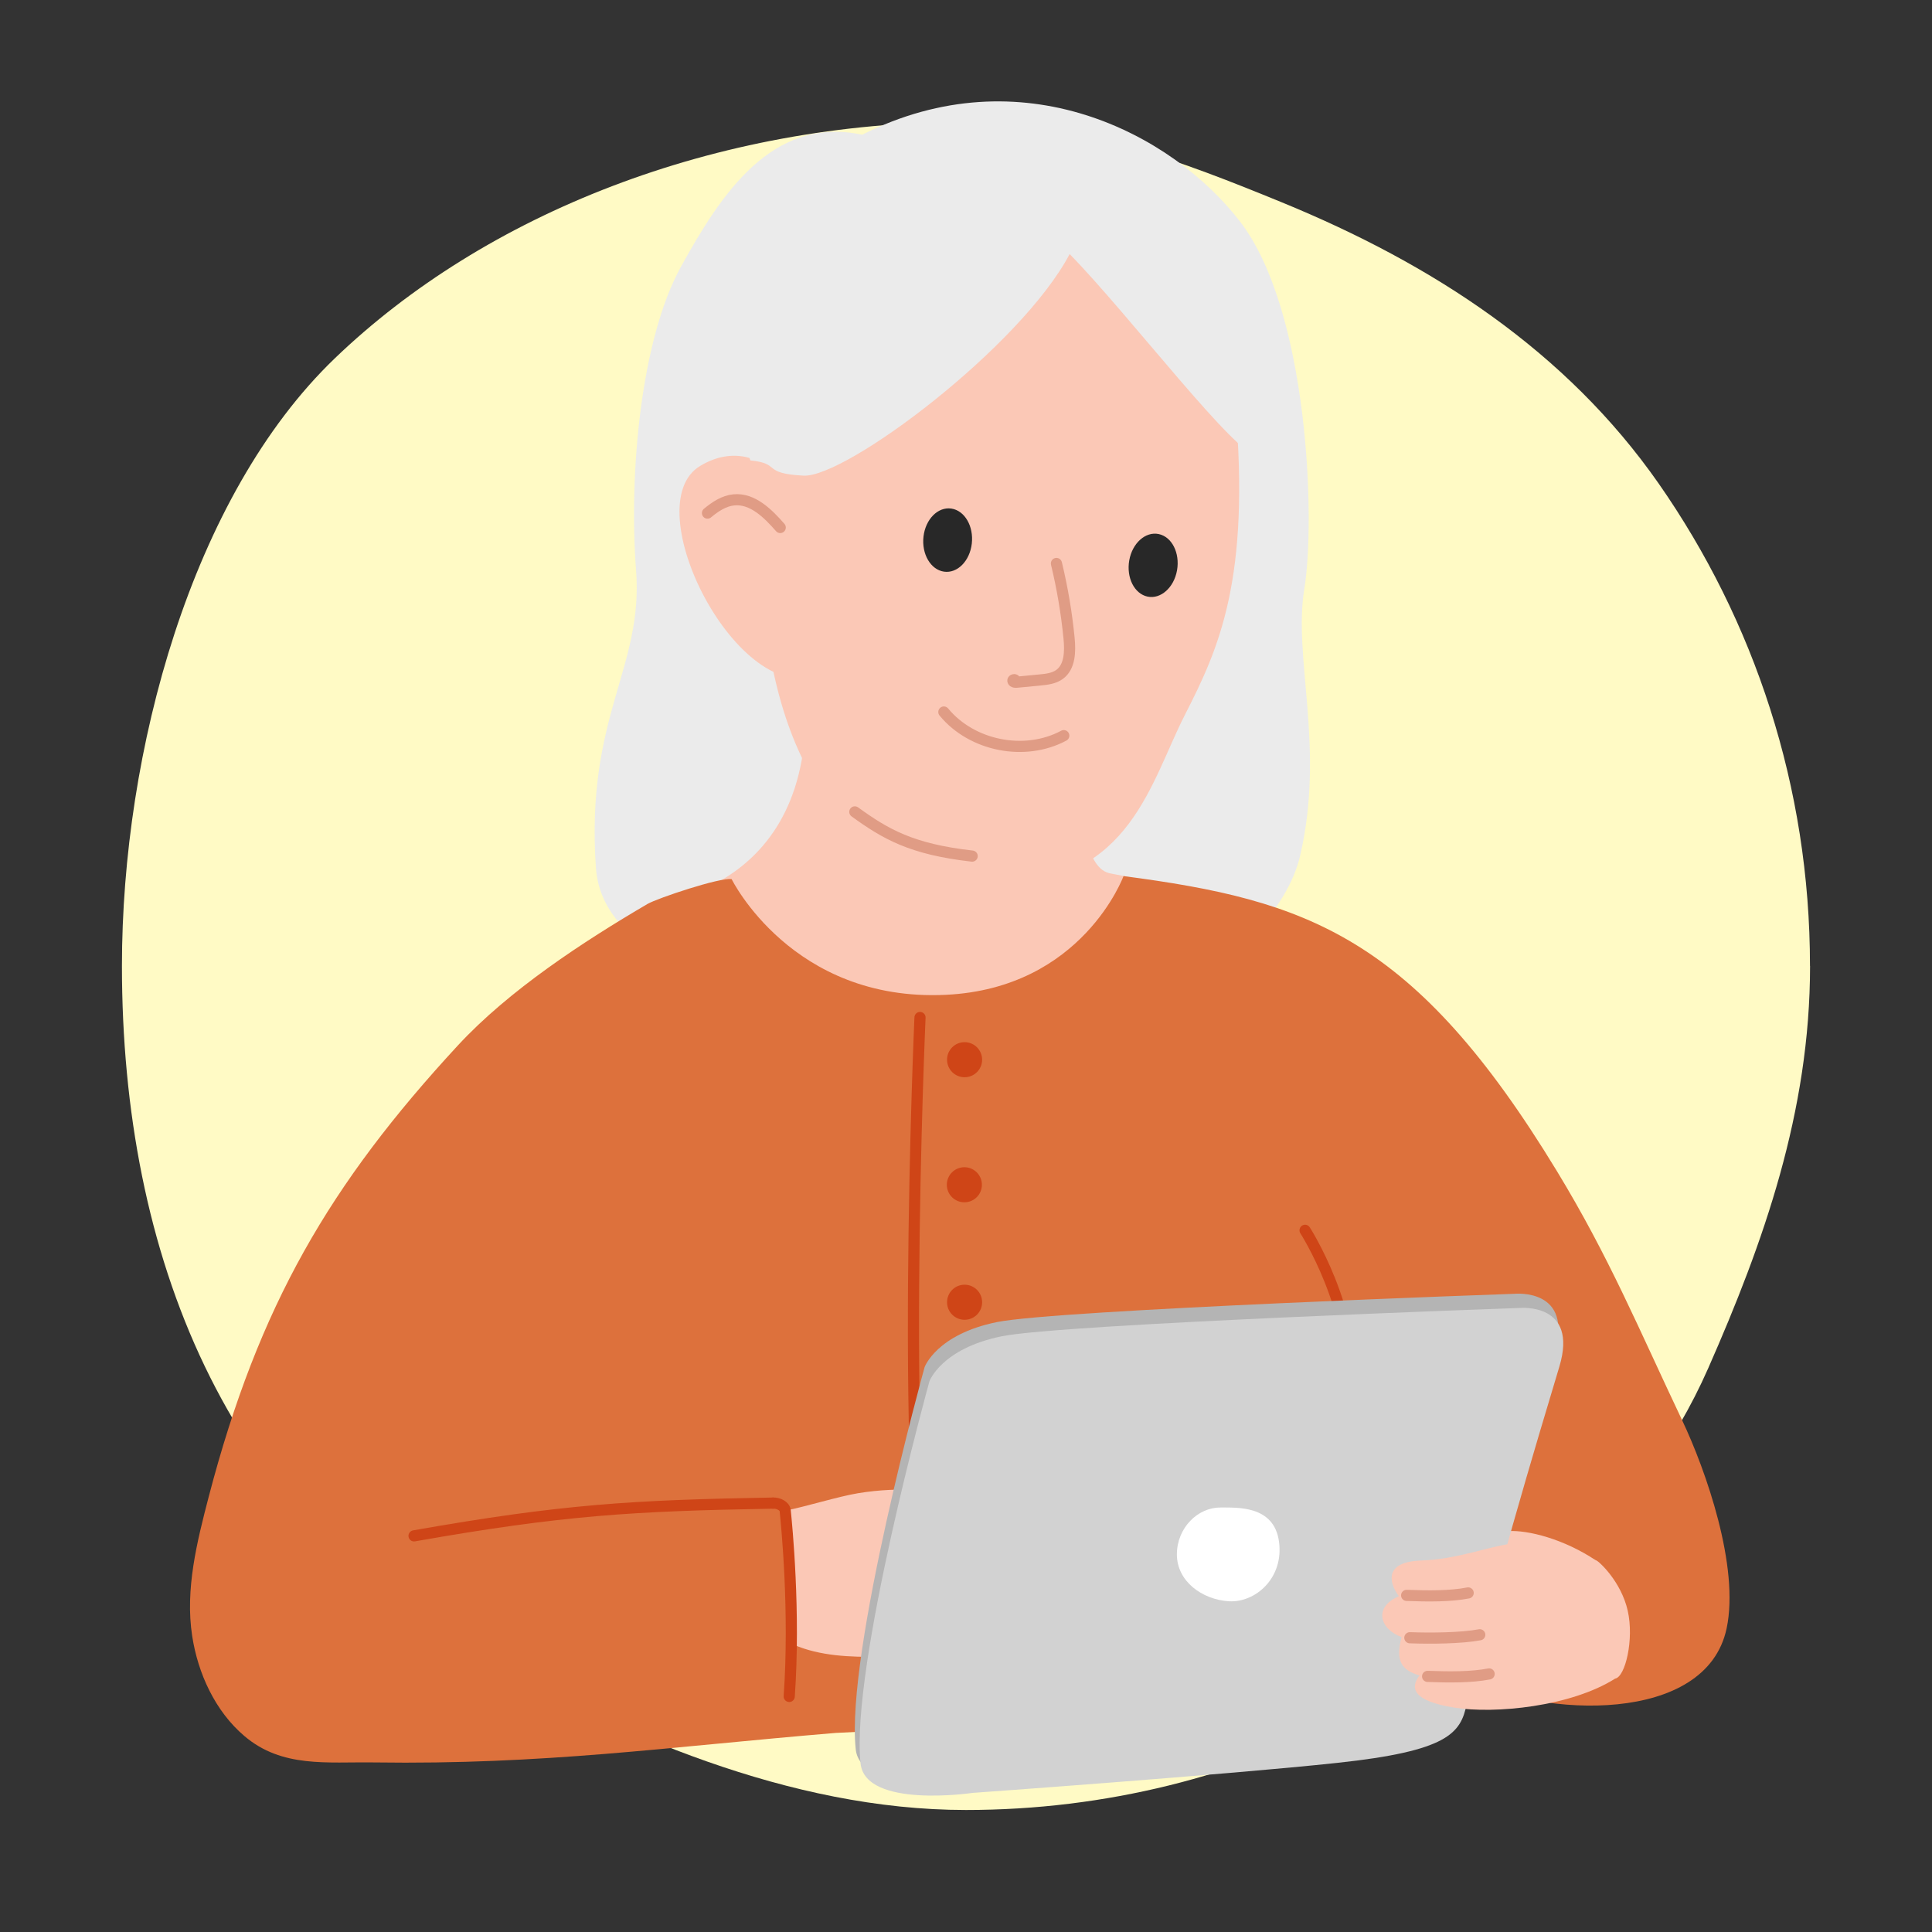 <?xml version="1.0" encoding="UTF-8"?>
<svg xmlns="http://www.w3.org/2000/svg" viewBox="0 0 260 260">
  <rect x="0" y="0" width="260" height="260" fill="#333333" stroke="none"/>
  <defs>
    <style>
      .cls-1 {
        fill: #d2d2d2;
      }

      .cls-2 {
        fill: #fffac5;
      }

      .cls-3 {
        fill: #ebebeb;
      }

      .cls-4 {
        fill: #fbc8b6;
      }

      .cls-5 {
        fill: #b4b4b4;
      }

      .cls-6 {
        fill: #dd713c;
      }

      .cls-7 {
        fill: #fff;
      }

      .cls-8 {
        fill: #282828;
      }

      .cls-9 {
        fill: #cf4517;
      }

      .cls-10 {
        fill: #a44c34;
      }

      .cls-11 {
        fill: #b56f80;
      }

      .cls-12 {
        stroke: #cf4517;
      }

      .cls-12, .cls-13 {
        fill: none;
        stroke-linecap: round;
        stroke-linejoin: round;
        stroke-width: 1.5px;
      }

      .cls-13 {
        stroke: #e09c85;
      }
    </style>
  </defs>
  <g id="Background">
    <path class="cls-2" d="M243.59,130c0,19.6-6.25,37.2-13.71,54.14-9.15,20.77-27.47,36.29-47.65,46.75-15.64,8.11-33.4,12.69-52.23,12.69-23.81,0-47.08-10.38-66.42-21.16-33.18-18.51-47.17-53.51-47.17-92.43,0-28.87,9.35-63.23,28.65-81.77,20.18-19.39,51.08-31.81,84.94-31.81,15.23,0,29.21,5.37,42.48,10.81,20.36,8.34,38.32,20.06,50.75,37.87,12.83,18.4,20.35,40.77,20.35,64.9Z"/>
  </g>
  <g id="Colours">
    <path class="cls-3" d="M116.04,18.13c-12.16-2.59-19.03,8.04-24.4,17.76-5.36,9.72-7.04,27.66-6.04,40.86,1.01,13.2-6.83,19.61-5.4,40.07,1.43,20.47,52.18,21.39,58.57,24.11,6.39,2.72,32.81-11.14,36.2-25.79,3.39-14.65-.98-26.6.56-35.9,1.54-9.3.53-37.5-8.64-49.41-9.17-11.92-29.43-22.49-50.86-11.7Z"/>
    <path class="cls-4" d="M87.14,121.64s22.7-1.12,21.23-28.31c6.59-1.24,25.06,2.48,31.35,2.48,6.87,0,3.82,20.56,9.66,21.72,10.93,2.18,20,3.32,27.04,9.58,10.8,9.6-20.76,25.14-50.64,21.53-29.88-3.61-38.64-27.01-38.64-27.01Z"/>
    <path class="cls-6" d="M151.2,117.9c24.72,3.24,39.11,8.1,58.32,39.7,7.04,11.58,11.02,21.24,16.83,33.48,3.24,6.82,7.77,19.79,6.01,28.07-2.77,13.01-24.79,11.93-34.87,6.83-4.87-2.46-9.52,1.34-19.06,0-7.12-1,12.25,6.45,2.49,6.09-8.48-.31-9.69-3.03-14.74-2.85-15.57.55-38.17,3.33-53.73,3.99-22.9,1.91-39.19,4.3-62.14,3.97-6.28-.09-12.34.77-17.42-3.55-3.94-3.35-6.26-8.44-7.03-13.48-.96-6.27.64-12.63,2.24-18.77,6.72-25.71,16.29-42.04,33.5-60.67,6.91-7.48,16.99-14.05,25.54-19.06,1.34-.78,9.79-3.6,11.32-3.34,0,0,8.13,16.55,28.8,15.57,18.41-.87,23.94-15.98,23.94-15.98Z"/>
    <path class="cls-12" d="M123.81,136.93s-2.96,66.41,1.97,89.05"/>
    <circle class="cls-9" cx="129.81" cy="142.61" r="2.36"/>
    <circle class="cls-9" cx="129.78" cy="159.44" r="2.36"/>
    <circle class="cls-9" cx="129.81" cy="175.25" r="2.36"/>
    <circle class="cls-11" cx="129.62" cy="183.82" r="2.36"/>
    <circle class="cls-10" cx="129.81" cy="205.5" r="2.36"/>
    <path class="cls-4" d="M106.86,221.36c6.99,2.98,16.08.73,23.62,1.64,2.44.3,4.91.22,7.37.15.41-.02.85-.04,1.15-.33.55-.54.1-1.48-.44-2.04-.76-.79-1.68-1.43-2.68-1.88-1.32-.59-2.76-.84-4.14-1.29-1.37-.46-2.74-1.18-3.49-2.42,3.65-.72,7.4-.96,11.12-.72.85.05,1.72.13,2.51.47.83.35,1.52.96,2.2,1.55,2.32,2,4.75,3.86,7.27,5.58.93.64,1.94,1.27,3.08,1.3,1.13.02,2.35-.82,2.3-1.95-1.33-1.31-2.66-2.62-3.99-3.92-1.1-1.08-2.2-2.16-3.16-3.38-1.13-1.45-2.03-3.06-3.17-4.5-3.35-4.27-8.53-6.8-13.83-7.93-5.57-1.19-11.45-1.68-17.1-.74-2.68.44-7.09,1.82-9.81,2.35l1.2,18.06Z"/>
    <path class="cls-12" d="M175.63,165.57s6.88,10.68,6.04,21.65"/>
    <path class="cls-4" d="M198.05,209.56c.59-2.13,2.27-3.34,4.9-3.51s7.49,1.04,11.85,3.96c4.36,2.91-7.24,8.44-12.97,6.25-5.73-2.19-4.41-4.42-3.78-6.69Z"/>
    <g>
      <g>
        <path class="cls-5" d="M115.16,235.41c-1.38-12.99,9.27-51.43,9.27-51.43,0,0,1.58-4.4,9.73-6.06,8.16-1.66,69.7-3.81,69.7-3.81,0,0,7.95-.78,5.34,7.9-2.61,8.68-9.98,33.11-12.47,45.4-.8,3.96-2.56,6.33-17.42,7.92s-49.07,4.04-49.07,4.04c0,0-14.43,2.14-15.08-3.96Z"/>
        <path class="cls-1" d="M115.81,237.32c-1.38-12.99,9.27-51.43,9.27-51.43,0,0,1.58-4.4,9.73-6.06,8.16-1.66,69.7-3.81,69.7-3.81,0,0,7.95-.78,5.34,7.9-2.61,8.68-9.98,33.11-12.47,45.4-.8,3.96-2.56,6.33-17.42,7.92-14.86,1.6-49.07,4.04-49.07,4.04,0,0-14.43,2.14-15.08-3.96Z"/>
      </g>
      <path class="cls-7" d="M164.23,202.87c2.28.03,7.21-.31,7.89,4.58s-3.15,8.26-6.76,8.04c-3.6-.23-6.98-2.7-6.98-6.3s2.85-6.35,5.86-6.31Z"/>
    </g>
    <g>
      <path class="cls-4" d="M131.89,26.41c19.67.24,32.81,10.76,34.33,27.95,2.08,23.54-2.16,32.85-6.77,41.86-4.6,9.01-7.35,22.41-24.51,22.8-14.31.33-27.42-8.09-31.4-31.47-1-5.9-2.41-16-2.19-24.12.85-31.59,16.09-37.2,30.54-37.02Z"/>
      <path class="cls-8" d="M124.28,72.21c.27-2.34,1.94-4.03,3.74-3.77,1.8.26,3.03,2.37,2.76,4.72-.27,2.34-1.94,4.03-3.74,3.77-1.8-.26-3.03-2.37-2.76-4.72Z"/>
      <path class="cls-8" d="M151.97,75.41c.41-2.32,2.19-3.91,3.96-3.54,1.78.37,2.88,2.55,2.47,4.88-.41,2.32-2.19,3.91-3.96,3.54-1.78-.37-2.88-2.55-2.47-4.88Z"/>
      <path class="cls-4" d="M109.25,69.26s-6.18-11.86-15.02-6.56c-8.84,5.3,5.19,32.83,16.17,28.09,0,0-.41-8.83-1.15-21.53Z"/>
    </g>
    <path class="cls-4" d="M203.27,207.77c-2.82.32-7.14,2.07-12.03,2.24-4.89.17-4.41,2.83-2.99,4.81-3.43,1.46-2.59,4.39.37,5.5-.89,3.25.06,4.47,2.41,5.15-1.32,1.72-.87,3.44,4.65,4.33s15.74-.14,21.68-3.9c1.36-.22,2.57-5.26,1.69-9.15-.88-3.89-3.85-6.64-4.24-6.75-.78-.23-7.05-2.73-11.53-2.23Z"/>
    <path class="cls-3" d="M169.34,61.34c-2.67.46-17.31-18.9-25.39-27.15-6.6,12.48-30.11,30.12-35.82,29.82-5.71-.3-2.93-1.63-7.15-2.05-4.16-11.45-5.2-27.62,9.54-35.25,9.43-4.89,22.09-5.12,34.23-4.65,23.15.89,21.13,20.78,24.59,39.27Z"/>
  </g>
  <g id="Line_detail" data-name="Line detail">
    <g>
      <path class="cls-12" d="M104.04,202.28c.67-.03,1.56.36,1.63,1.02.2,1.94,1.35,13.58.54,25"/>
      <path class="cls-12" d="M104.04,202.28c-18.97.33-28.34.89-48.32,4.41"/>
    </g>
    <path class="cls-13" d="M189.3,214.7c2.88.11,5.86.14,8.28-.33"/>
    <path class="cls-13" d="M189.73,220.4c2.88.11,6.99.06,9.41-.4"/>
    <path class="cls-13" d="M192.12,225.6c2.88.11,5.86.14,8.28-.33"/>
    <path class="cls-13" d="M115.04,109.26c4.13,2.99,7.62,5.03,15.79,5.95"/>
    <path class="cls-13" d="M142.17,75.83c.8,3.31,1.37,6.68,1.7,10.06.17,1.76.14,3.85-1.29,4.88-.75.54-1.72.65-2.64.74-1.04.1-2.09.2-3.13.3-.19.02-.43,0-.5-.17s.33-.26.26-.08"/>
    <path class="cls-13" d="M127.02,95.82c3.78,4.59,10.91,5.99,16.14,3.18"/>
    <path class="cls-13" d="M95.21,69.05c1.03-.86,2.21-1.65,3.54-1.78,2.51-.25,4.59,1.82,6.25,3.72"/>
  </g>
</svg>